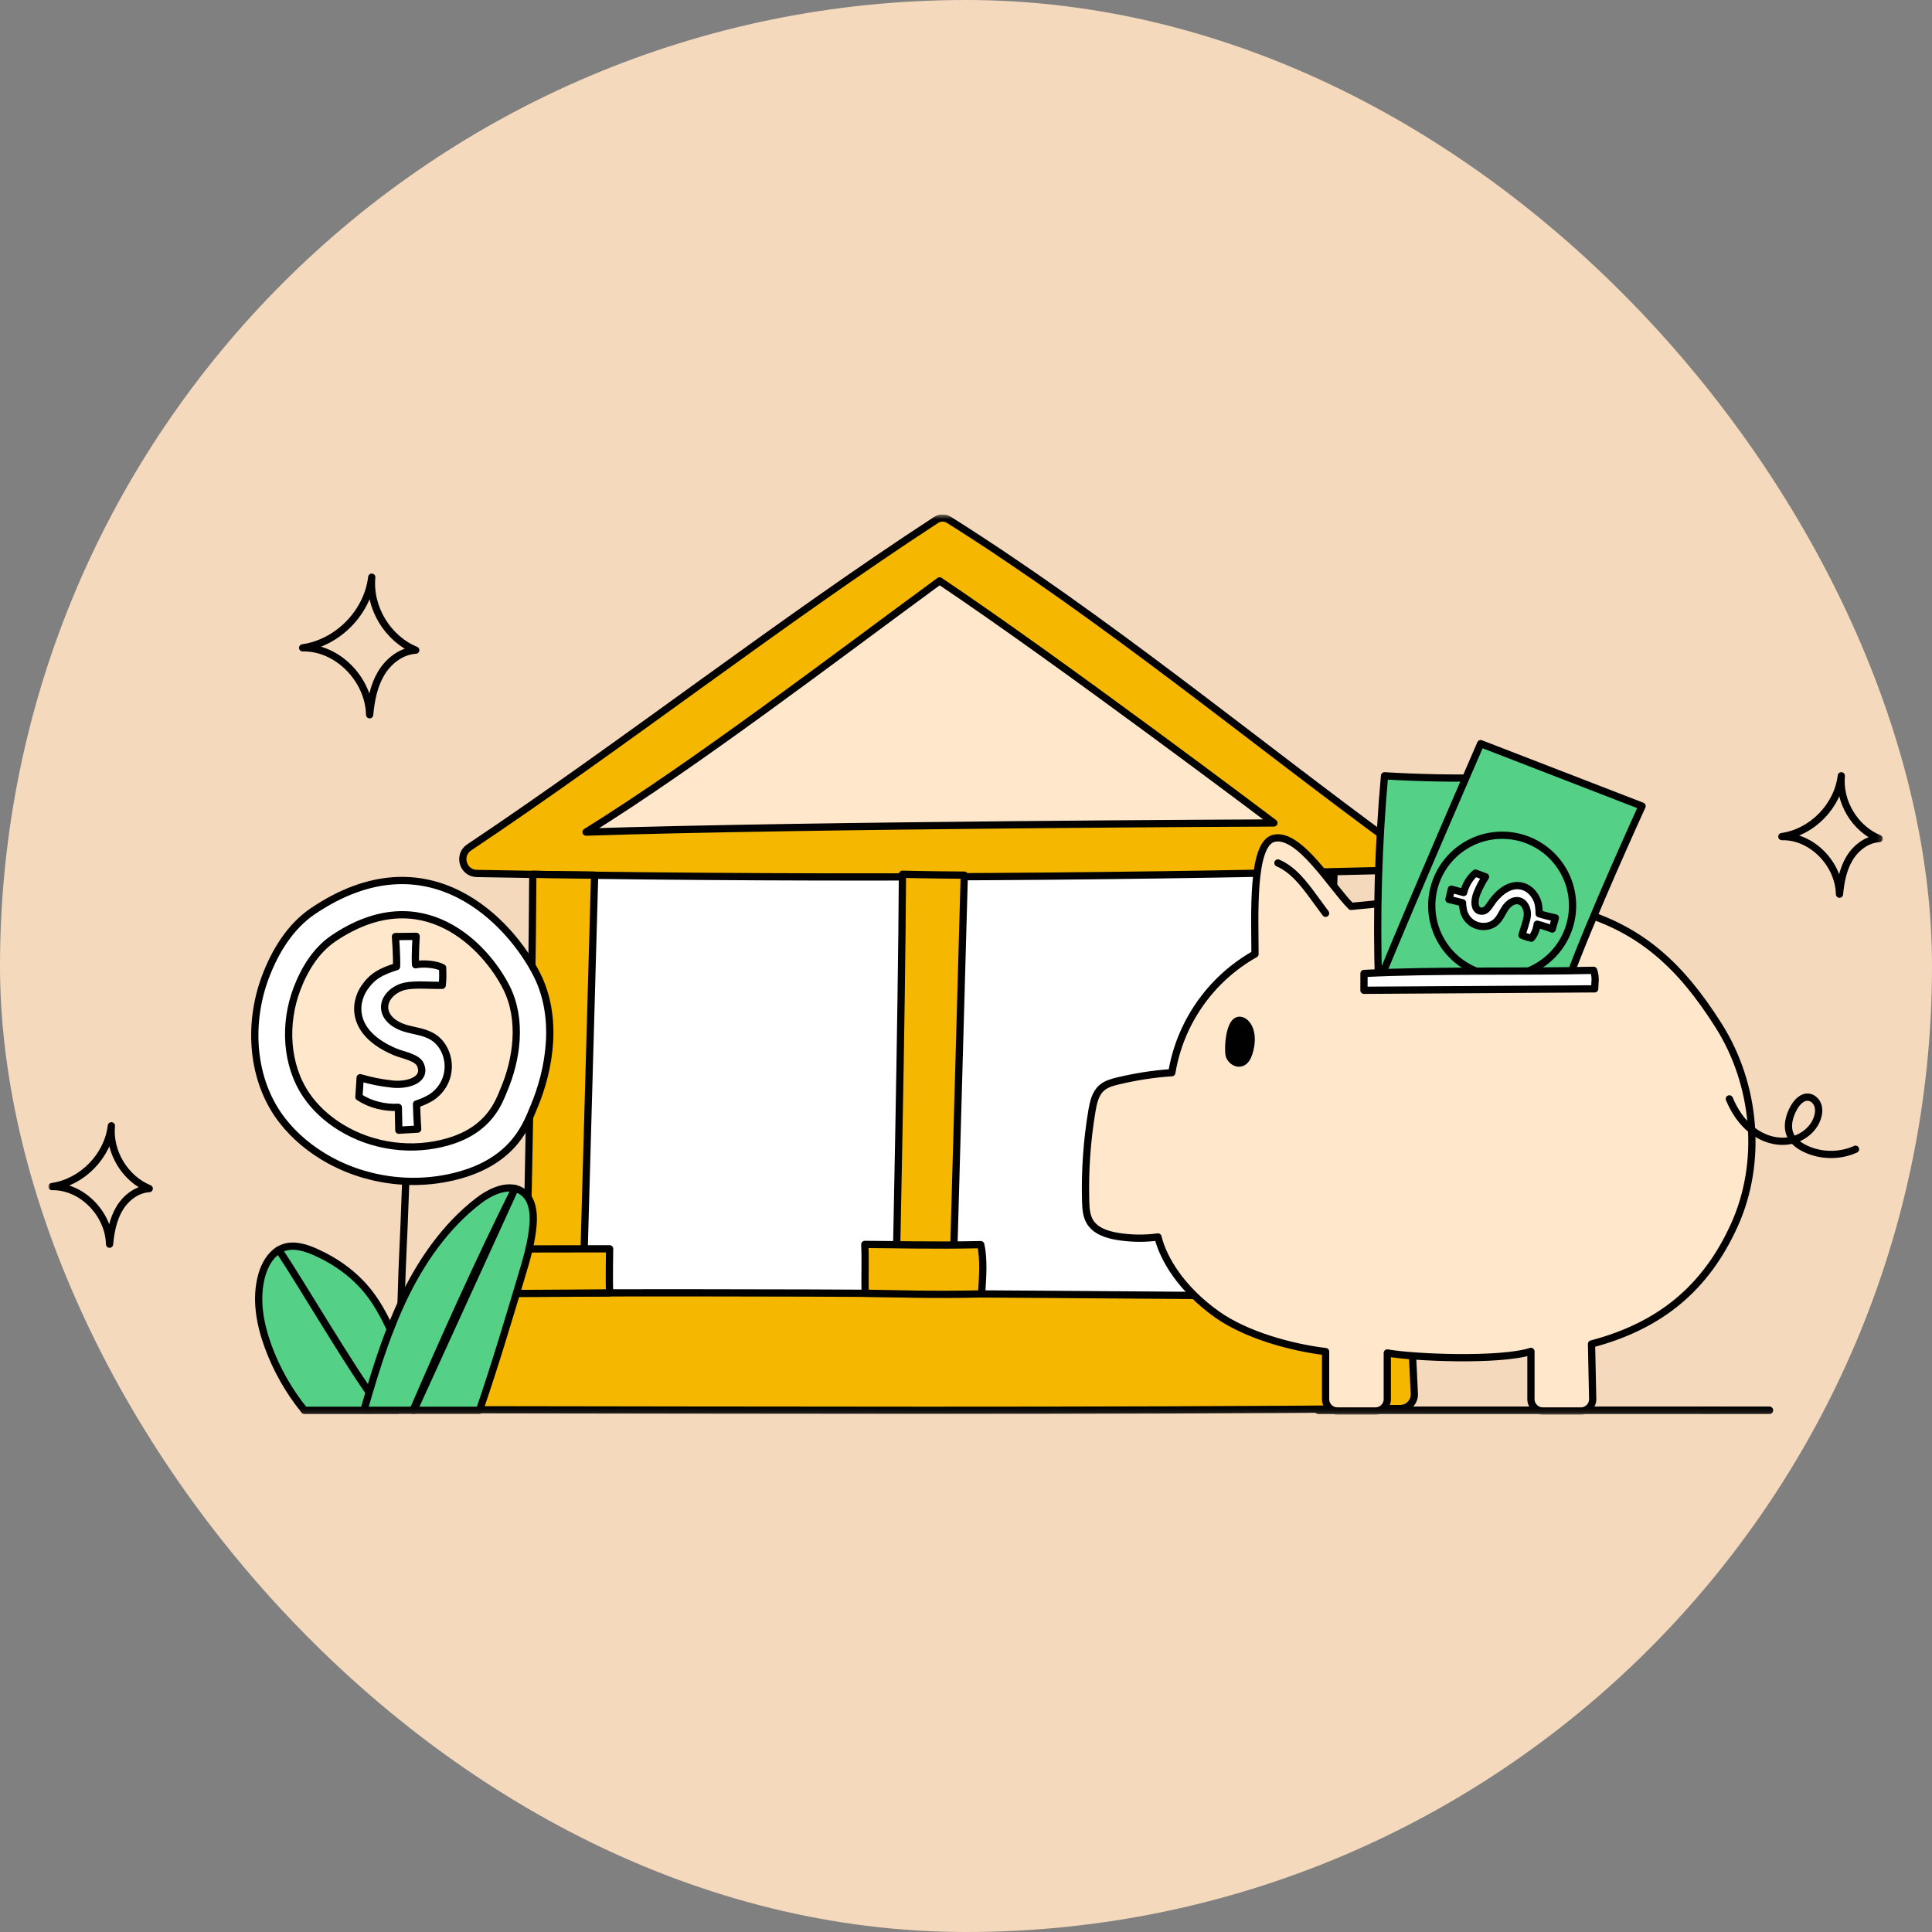 <svg width="400" height="400" viewBox="0 0 400 400" fill="none" xmlns="http://www.w3.org/2000/svg">
<rect x="0" y="0" width="400" height="400" fill="#808080" stroke="none"/>
<rect width="400" height="400" rx="200" fill="#F4D9BD"/>
<g clip-path="url(#clip0_15570_47755)">
<mask id="mask0_15570_47755" style="mask-type:luminance" maskUnits="userSpaceOnUse" x="10" y="106" width="380" height="187">
<path d="M389.811 106.5H10V292.879H389.811V106.5Z" fill="white"/>
</mask>
<g mask="url(#mask0_15570_47755)">
<path d="M62.664 134.128C69.927 133.103 76.106 126.785 76.969 119.501C76.353 125.774 80.242 132.226 86.075 134.612C83.088 134.781 80.444 136.84 78.912 139.41C77.381 141.98 76.81 145.007 76.529 147.985C76.369 140.602 69.774 133.945 62.664 134.128Z" stroke="#010101" stroke-width="1.5" stroke-linecap="round" stroke-linejoin="round"/>
<path d="M272.961 291.993H366.341" stroke="#010101" stroke-width="1.5" stroke-linecap="round" stroke-linejoin="round"/>
<path d="M274.45 170.178H114.625V279.831H274.45V170.178Z" fill="white" stroke="#010101" stroke-width="1.5" stroke-linecap="round" stroke-linejoin="round"/>
<path d="M355.859 291.993H352.613" stroke="#010101" stroke-width="1.5" stroke-linecap="round" stroke-linejoin="round"/>
<path d="M272.961 291.993H366.341" stroke="#010101" stroke-width="1.5" stroke-linecap="round" stroke-linejoin="round"/>
<path d="M355.859 291.993H352.613" stroke="#010101" stroke-width="1.5" stroke-linecap="round" stroke-linejoin="round"/>
<path d="M287.139 180.212C224.402 181.778 161.624 181.983 98.719 180.842C95.834 180.79 94.735 177.051 97.134 175.447C129.244 153.979 161.764 128.53 193.814 107.648C194.617 107.125 195.65 107.117 196.461 107.628C228.682 127.91 259.824 153.674 288.803 174.881C291.075 176.543 289.953 180.141 287.139 180.212Z" fill="#F5B700" stroke="#010101" stroke-width="1.5" stroke-linecap="round" stroke-linejoin="round"/>
<path d="M263.745 170.386C263.745 170.386 219.351 136.897 194.531 120.267C172.398 136.484 144.411 157.919 121.34 172.278C167.366 170.765 263.745 170.386 263.745 170.386Z" fill="#FFE7CC" stroke="#010101" stroke-width="1.5" stroke-linecap="round" stroke-linejoin="round"/>
<path d="M110.312 181.004C110.172 209.749 108.91 268.053 108.91 268.053L120.678 268.204L123.113 181.19C123.113 181.19 113.558 181.114 110.312 181.004Z" fill="#F5B700" stroke="#010101" stroke-width="1.5" stroke-linecap="round" stroke-linejoin="round"/>
<path d="M186.843 181.004C186.703 209.749 185.441 268.053 185.441 268.053L197.209 268.204L199.644 181.19C199.644 181.19 190.089 181.114 186.843 181.004Z" fill="#F5B700" stroke="#010101" stroke-width="1.5" stroke-linecap="round" stroke-linejoin="round"/>
<path d="M263.375 181.004C263.235 209.749 261.973 268.053 261.973 268.053L273.741 268.204L276.176 181.19C276.176 181.19 266.621 181.114 263.375 181.004Z" fill="#F5B700" stroke="#010101" stroke-width="1.5" stroke-linecap="round" stroke-linejoin="round"/>
<path d="M289.079 268.493C225.867 268.13 158.341 267.28 93.174 267.858C91.464 267.873 90.114 269.311 90.199 271.019C90.613 279.417 90.128 280.449 90.549 289.004C90.628 290.605 91.939 291.87 93.543 291.872C157.046 291.947 226.456 292.195 289.932 291.626C291.593 291.611 292.901 290.218 292.821 288.558L291.998 271.299C291.923 269.734 290.646 268.502 289.079 268.493Z" fill="#F5B700" stroke="#010101" stroke-width="1.5" stroke-linecap="round" stroke-linejoin="round"/>
<path d="M368.916 173.207C375.166 172.325 380.482 166.889 381.225 160.621C380.695 166.018 384.041 171.571 389.061 173.624C386.491 173.769 384.215 175.541 382.898 177.753C381.58 179.965 381.089 182.569 380.848 185.132C380.71 178.779 375.035 173.05 368.917 173.208L368.916 173.207Z" stroke="#010101" stroke-width="1.5" stroke-linecap="round" stroke-linejoin="round"/>
<path d="M10.75 245.67C17 244.788 22.316 239.352 23.059 233.084C22.529 238.481 25.875 244.034 30.895 246.087C28.325 246.232 26.049 248.004 24.732 250.216C23.414 252.428 22.923 255.032 22.682 257.595C22.544 251.242 16.869 245.513 10.751 245.671L10.75 245.67Z" stroke="#010101" stroke-width="1.5" stroke-linecap="round" stroke-linejoin="round"/>
<path d="M255.944 268.116C255.802 265.083 256.014 261.684 255.842 258.002C260.69 258.002 269.843 258.27 279.848 258.047C280.55 261.031 280.227 265.191 280.027 268.25C269.015 268.493 262.052 268.184 255.944 268.116Z" fill="#F5B700" stroke="#010101" stroke-width="1.5" stroke-linecap="round" stroke-linejoin="round"/>
<path d="M359.081 253.641C353.172 266.701 343.698 274.514 329.505 278.257L329.75 289.684C329.75 291.034 328.655 292.129 327.305 292.129H319.41C318.06 292.129 316.965 291.034 316.965 289.684V279.791C310.547 281.846 292.594 281.091 287.224 280.116V289.683C287.224 291.033 286.129 292.128 284.779 292.128H276.894C275.544 292.128 274.449 291.033 274.449 289.683V279.831C267.289 278.977 258.023 276.393 252.083 272.213C244.546 266.904 240.834 260.577 239.745 256.102C236.938 256.478 234.08 256.438 231.293 255.97C229.127 255.604 226.808 254.841 225.668 252.97C224.905 251.709 224.814 250.163 224.773 248.698C224.6 242.433 225.037 236.147 226.075 229.973C226.37 228.244 226.777 226.393 228.089 225.243C229.035 224.409 230.296 224.073 231.527 223.778C235.097 222.944 238.718 222.334 242.614 222.09C244.262 212.051 250.405 202.826 259.834 197.516C259.834 189.857 259.051 174.702 263.719 173.573C268.967 172.292 275.599 183.531 279.728 187.66C294.14 186.175 311.686 184.66 325.691 188.362C339.687 192.064 348.076 200.089 355.816 212.325C363.516 224.49 365.011 240.53 359.081 253.64V253.641Z" fill="#FFE7CC" stroke="#010101" stroke-width="1.5" stroke-linecap="round" stroke-linejoin="round"/>
<path d="M358.045 227.515C359.081 229.993 360.599 232.316 362.71 233.977C364.821 235.637 367.565 236.582 370.225 236.212C372.885 235.842 375.382 234.035 376.254 231.495C376.547 230.641 376.655 229.692 376.364 228.838C376.073 227.984 375.322 227.254 374.423 227.162C373.119 227.03 372.054 228.182 371.405 229.321C370.385 231.111 369.82 233.379 370.761 235.212C371.359 236.378 372.48 237.191 373.656 237.771C376.904 239.372 380.87 239.434 384.166 237.936" stroke="#010101" stroke-width="1.5" stroke-linecap="round" stroke-linejoin="round"/>
<path d="M285.423 203.782C284.956 189.388 285.367 174.965 286.651 160.621C293.989 161.061 301.345 161.194 308.694 161.02C308.317 171.209 307.001 181.364 304.767 191.312C304.316 193.322 303.817 195.351 302.829 197.159C301.358 199.851 298.803 201.929 295.868 202.821" fill="#55D087"/>
<path d="M285.423 203.782C284.956 189.388 285.367 174.965 286.651 160.621C293.989 161.061 301.345 161.194 308.694 161.02C308.317 171.209 307.001 181.364 304.767 191.312C304.316 193.322 303.817 195.351 302.829 197.159C301.358 199.851 298.803 201.929 295.868 202.821" stroke="#010101" stroke-width="1.5" stroke-linecap="round" stroke-linejoin="round"/>
<path d="M254.538 218.633C254.917 219.597 255.995 220.35 256.983 220.042C257.821 219.78 258.294 218.899 258.562 218.063C259.807 214.18 258.44 211.646 256.965 211.28C254.379 210.639 254.158 217.67 254.537 218.634L254.538 218.633Z" fill="#010101" stroke="#010101" stroke-width="1.5" stroke-linecap="round" stroke-linejoin="round"/>
<path d="M264.584 178.671C267.757 180.053 269.953 182.965 272.001 185.755C272.817 186.867 273.632 187.978 274.448 189.09" stroke="#010101" stroke-width="1.5" stroke-linecap="round" stroke-linejoin="round"/>
<path d="M285.699 202.884C292.194 186.971 306.56 153.964 306.56 153.964L339.972 166.895C339.972 166.895 329.193 190.444 324.655 203.02C312.75 202.005 288.833 202.586 285.7 202.885L285.699 202.884Z" fill="#55D087" stroke="#010101" stroke-width="1.5" stroke-linecap="round" stroke-linejoin="round"/>
<path d="M311.007 202.082C319.058 202.082 325.584 195.556 325.584 187.505C325.584 179.454 319.058 172.928 311.007 172.928C302.956 172.928 296.43 179.454 296.43 187.505C296.43 195.556 302.956 202.082 311.007 202.082Z" fill="#55D087" stroke="#010101" stroke-width="1.5" stroke-linecap="round" stroke-linejoin="round"/>
<path d="M303.007 188.577C302.884 188.027 302.81 187.471 302.804 186.912C301.87 186.662 300.933 186.429 299.99 186.22C300.155 185.513 300.319 184.805 300.484 184.098C301.338 184.325 302.185 184.555 303.034 184.792C303.412 183.235 304.237 181.805 305.462 180.763C306.073 180.977 306.943 181.323 307.557 181.532C306.811 182.726 306.365 183.542 305.801 184.89C305.164 186.4 305.073 188.794 306.955 188.636C307.952 188.558 308.635 187.021 309.265 186.256C312.76 181.979 315.982 183.23 317.372 184.93C318.386 186.172 318.635 187.267 318.666 189.183C319.767 189.554 322.024 190.041 322.024 190.041L321.377 192.34C321.377 192.34 319.316 191.582 318.249 191.346C318.188 192.218 317.657 193.629 317.04 194.245C316.415 194.082 315.788 193.923 315.109 193.627C315.414 192.419 316.134 190.701 316.222 189.456C316.305 188.208 315.655 186.752 314.412 186.499C313.275 186.271 312.216 187.137 311.591 188.091C310.961 189.042 310.546 190.16 309.691 190.914C308.628 191.862 306.997 192.056 305.644 191.552C303.794 190.855 303.157 189.237 303.007 188.576V188.577Z" fill="white" stroke="#010101" stroke-width="1.5" stroke-linecap="round" stroke-linejoin="round"/>
<path d="M329.939 200.893C315.692 201.231 296.613 200.807 282.404 201.546C282.401 202.707 282.398 203.868 282.395 205.029C296.708 204.929 315.852 204.829 330.164 204.729C330.164 203.381 330.492 202.522 329.939 200.893Z" fill="white" stroke="#010101" stroke-width="1.5" stroke-linecap="round" stroke-linejoin="round"/>
<path d="M179.147 267.757C179.005 264.724 179.217 261.325 179.045 257.643C183.893 257.643 193.046 257.911 203.051 257.688C203.753 260.672 203.43 264.832 203.23 267.891C192.218 268.134 185.255 267.825 179.147 267.757Z" fill="#F5B700" stroke="#010101" stroke-width="1.5" stroke-linecap="round" stroke-linejoin="round"/>
<path d="M126.201 267.679C126.102 264.984 126.215 258.55 126.215 258.55C126.215 258.55 112.713 258.586 103.341 258.586C103.335 261.736 103.033 264.747 103.033 267.782C112.121 267.836 122.287 267.679 126.201 267.679Z" fill="#F5B700" stroke="#010101" stroke-width="1.5" stroke-linecap="round" stroke-linejoin="round"/>
<path d="M63.023 291.993H82.276" stroke="#010101" stroke-width="1.5" stroke-linecap="round" stroke-linejoin="round"/>
<path d="M85.522 291.993H85.672" stroke="#010101" stroke-width="1.5" stroke-linecap="round" stroke-linejoin="round"/>
<path d="M82.277 291.993C82.428 288.029 82.555 284.54 82.66 281.387V281.375C82.683 280.668 82.706 279.984 82.73 279.312C82.846 275.788 82.95 272.717 83.031 269.923C83.379 257.694 83.448 260.562 84.005 244.567C84.075 242.376 84.156 240.012 84.248 237.45C84.294 236.302 84.341 235.12 84.387 233.892C84.491 230.925 84.619 227.702 84.77 224.179C84.816 222.916 84.863 221.617 84.921 220.273" stroke="#010101" stroke-width="1.5" stroke-linecap="round" stroke-linejoin="round"/>
<path d="M83.111 280.135C82.96 280.552 82.81 280.958 82.659 281.375V281.387C81.28 285.166 79.738 288.944 77.153 291.993H63.023C59.789 288.006 57.227 283.485 55.477 278.663C53.773 273.969 52.846 268.776 54.213 263.966C54.793 261.914 55.94 259.863 57.725 258.785C58.038 258.6 58.363 258.437 58.722 258.31C60.843 257.568 63.185 258.287 65.248 259.191C69.513 261.081 73.42 263.874 76.318 267.548C78.149 269.866 79.529 272.474 80.815 275.187C81.464 276.543 82.09 277.923 82.728 279.314C82.855 279.592 82.983 279.859 83.11 280.137L83.111 280.135Z" fill="#55D087" stroke="#010101" stroke-width="1.5" stroke-linecap="round" stroke-linejoin="round"/>
<path d="M77.775 290.075C73.024 283.926 62.497 265.901 57.727 258.783L77.775 290.075Z" fill="#FFE7CC"/>
<path d="M77.775 290.075C73.024 283.926 62.497 265.901 57.727 258.783" stroke="#010101" stroke-width="1.5" stroke-linecap="round" stroke-linejoin="round"/>
<path d="M110.375 253.371C110.108 257.103 109.031 260.72 107.952 264.302C105.182 273.575 102.412 282.848 99.27 291.993H75.346C75.705 290.741 76.065 289.489 76.435 288.249C76.458 288.191 76.481 288.122 76.493 288.064C77.78 283.717 79.159 279.394 80.816 275.186C81.5 273.413 82.23 271.651 83.03 269.924C83.123 269.704 83.215 269.495 83.32 269.287C87.052 261.359 92.152 253.917 99.096 248.585C101.252 246.928 104.185 245.513 106.63 246.07C107.268 246.209 107.87 246.487 108.415 246.928C110.235 248.4 110.536 251.043 110.374 253.373L110.375 253.371Z" fill="#55D087" stroke="#010101" stroke-width="1.5" stroke-linecap="round" stroke-linejoin="round"/>
<path d="M106.629 246.069L85.672 291.993H85.522C92.094 276.762 99.073 261.253 106.629 246.069Z" fill="#FFE7CC" stroke="#010101" stroke-width="1.5" stroke-linecap="round" stroke-linejoin="round"/>
<path d="M64.781 188.644C60.107 191.8 56.963 196.936 54.956 202.262C51.47 211.512 51.984 222.517 57.466 230.632C59.856 234.169 63.09 237.07 66.696 239.298C75.216 244.562 85.944 246.001 95.574 243.183C106.72 239.92 109.121 232.513 110.45 229.401C113.971 221.154 115.521 210.508 111.194 201.873C105.759 191.026 88.722 172.48 64.781 188.644Z" fill="white" stroke="#010101" stroke-width="1.5" stroke-linecap="round" stroke-linejoin="round"/>
<path d="M69.042 194.287C65.435 196.723 63.008 200.687 61.459 204.797C58.769 211.936 59.165 220.429 63.396 226.691C65.24 229.421 67.736 231.66 70.519 233.379C77.094 237.441 85.374 238.552 92.806 236.377C101.408 233.859 103.261 228.143 104.287 225.741C107.004 219.377 108.2 211.161 104.861 204.496C100.667 196.125 87.518 181.812 69.041 194.286L69.042 194.287Z" fill="#FFE7CC" stroke="#010101" stroke-width="1.5" stroke-linecap="round" stroke-linejoin="round"/>
<path d="M89.001 227.382C88.117 227.873 87.197 228.282 86.238 228.577C86.281 230.312 86.357 232.043 86.475 233.772C85.174 233.848 83.873 233.923 82.572 233.999C82.53 232.413 82.495 230.84 82.473 229.258C79.602 229.397 76.722 228.703 74.306 227.124C74.365 225.964 74.518 224.29 74.567 223.128C77 223.806 78.632 224.159 81.238 224.446C84.16 224.776 88.327 223.718 87.1 220.559C86.459 218.883 83.467 218.486 81.832 217.79C72.697 213.945 73.215 207.764 75.437 204.509C77.061 202.134 78.819 201.149 82.101 200.125C82.181 198.042 81.874 193.909 81.874 193.909L86.16 193.856C86.16 193.856 85.901 197.788 86.036 199.745C87.568 199.407 90.266 199.606 91.639 200.355C91.675 201.513 91.72 202.673 91.556 203.993C89.322 204.081 86 203.713 83.812 204.193C81.621 204.684 79.445 206.542 79.641 208.809C79.825 210.882 81.852 212.265 83.812 212.856C85.769 213.458 87.903 213.605 89.635 214.694C91.806 216.042 92.968 218.752 92.785 221.336C92.523 224.874 90.063 226.791 89.001 227.384V227.382Z" fill="white" stroke="#010101" stroke-width="1.5" stroke-linecap="round" stroke-linejoin="round"/>
</g>
</g>
<defs>
<clipPath id="clip0_15570_47755">
<rect width="380" height="187" fill="white" transform="translate(10 106.5)"/>
</clipPath>
</defs>
</svg>
